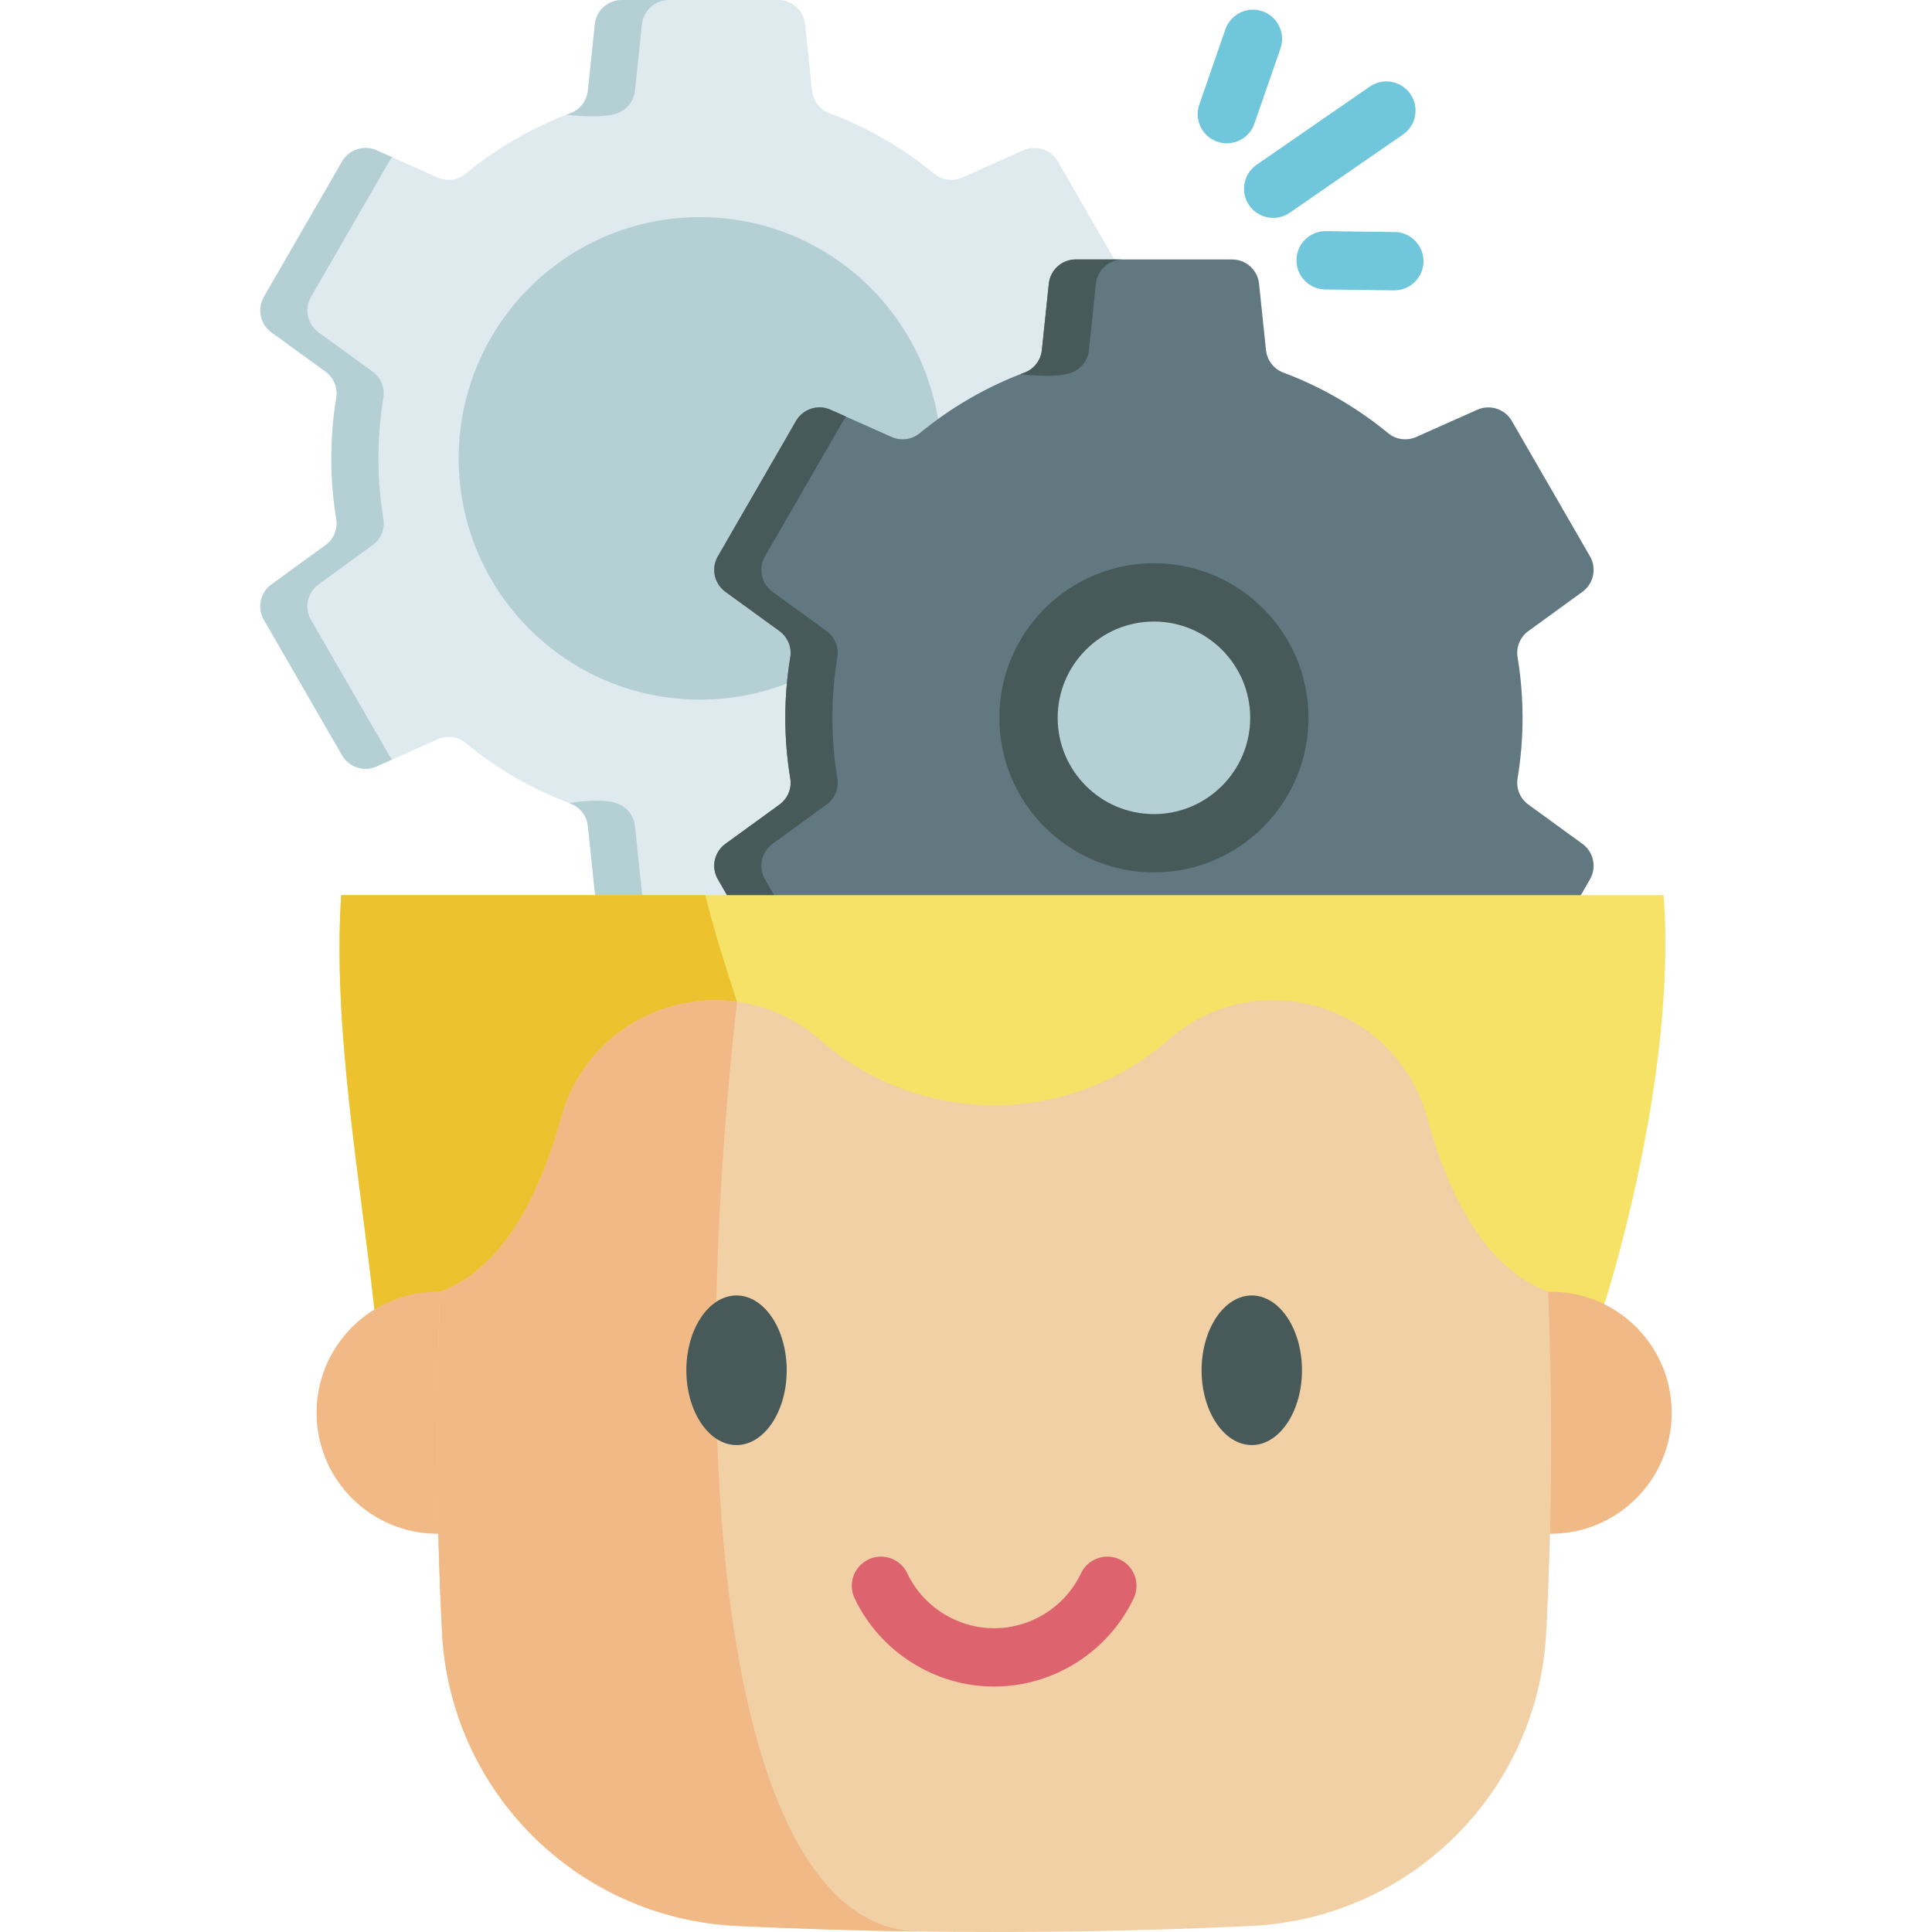 <svg id="Capa_1" enable-background="new 0 0 512 512" height="512" viewBox="0 0 512 512" width="512" xmlns="http://www.w3.org/2000/svg"><path d="m283.185 121.475c0-5.473-.454-10.839-1.32-16.067-.442-2.665.685-5.346 2.871-6.933l14.318-10.396c2.975-2.16 3.838-6.218 2-9.401l-20.715-35.88c-1.838-3.184-5.784-4.465-9.142-2.969l-16.174 7.207c-2.47 1.1-5.359.734-7.446-.985-8.247-6.795-17.628-12.262-27.816-16.079-2.528-.947-4.284-3.268-4.565-5.952l-1.843-17.587c-.383-3.657-3.466-6.433-7.142-6.433h-41.431c-3.676 0-6.759 2.776-7.142 6.432l-1.843 17.587c-.281 2.685-2.037 5.005-4.565 5.952-10.188 3.816-19.569 9.283-27.816 16.079-2.087 1.719-4.976 2.086-7.446.985l-16.174-7.207c-3.358-1.496-7.304-.215-9.142 2.969l-20.715 35.88c-1.838 3.184-.975 7.241 2 9.401l14.318 10.396c2.186 1.587 3.313 4.268 2.871 6.933-.867 5.227-1.32 10.594-1.32 16.067s.454 10.84 1.32 16.067c.442 2.665-.685 5.346-2.871 6.933l-14.318 10.396c-2.975 2.16-3.838 6.218-2 9.401l20.715 35.88c1.838 3.184 5.784 4.465 9.142 2.969l16.174-7.207c2.47-1.1 5.359-.734 7.446.985 8.247 6.795 17.628 12.262 27.816 16.079 2.528.947 4.284 3.268 4.565 5.952l1.843 17.587c.383 3.656 3.466 6.432 7.142 6.432h41.431c3.676 0 6.759-2.776 7.142-6.432l1.843-17.587c.281-2.685 2.037-5.005 4.565-5.952 10.188-3.816 19.569-9.283 27.816-16.079 2.087-1.719 4.976-2.086 7.446-.985l16.174 7.207c3.358 1.496 7.304.215 9.142-2.969l20.715-35.88c1.838-3.184.975-7.241-2-9.401l-14.318-10.396c-2.186-1.587-3.313-4.268-2.871-6.933.867-5.227 1.32-10.593 1.32-16.066z" fill="#dfeaef"/><g fill="#b4d0d5"><path d="m177.256 0c-3.674 0-6.757 2.775-7.139 6.435l-1.843 17.583c-.282 2.688-2.038 5.008-4.565 5.953-3.05 1.14-7.991 1.012-13.648.456.389-.161.778-.308 1.173-.456 2.527-.945 4.284-3.265 4.565-5.953l1.843-17.583c.381-3.66 3.465-6.435 7.139-6.435z"/><path d="m103.131 200.152-20.715-35.88c-1.838-3.184-.975-7.241 2-9.401l14.318-10.396c2.186-1.587 3.313-4.268 2.871-6.933-.867-5.227-1.32-10.594-1.32-16.067s.454-10.839 1.32-16.067c.442-2.665-.685-5.346-2.871-6.933l-14.319-10.396c-2.975-2.16-3.838-6.218-2-9.401l20.715-35.88c.235-.407.505-.782.803-1.125l-4.139-1.844c-3.358-1.496-7.303-.215-9.142 2.969l-20.715 35.88c-1.838 3.184-.975 7.241 2 9.401l14.318 10.396c2.186 1.587 3.313 4.268 2.871 6.933-.867 5.227-1.32 10.594-1.32 16.067s.454 10.839 1.32 16.067c.442 2.665-.685 5.346-2.871 6.933l-14.318 10.396c-2.975 2.16-3.838 6.218-2 9.401l20.715 35.88c1.838 3.184 5.784 4.465 9.142 2.969l4.139-1.844c-.297-.343-.568-.718-.802-1.125z"/><path d="m177.256 242.949h-12.475c-3.674 0-6.757-2.775-7.139-6.429l-1.843-17.59c-.281-2.681-2.038-5.007-4.565-5.953-.148-.054-.302-.114-.449-.174 5.162-.731 9.801-.992 12.924.174 2.527.945 4.284 3.271 4.565 5.953l1.843 17.59c.382 3.653 3.465 6.429 7.139 6.429z"/><circle cx="185.496" cy="121.475" r="63.936"/></g><path d="m403.493 190.23c0-5.473-.454-10.839-1.32-16.067-.442-2.665.685-5.346 2.871-6.933l14.318-10.396c2.975-2.16 3.838-6.218 2-9.401l-20.715-35.88c-1.838-3.184-5.784-4.465-9.142-2.969l-16.174 7.207c-2.47 1.1-5.359.734-7.446-.985-8.247-6.795-17.628-12.262-27.816-16.079-2.528-.947-4.284-3.268-4.565-5.952l-1.843-17.587c-.383-3.656-3.466-6.432-7.142-6.432h-41.431c-3.676 0-6.759 2.776-7.142 6.432l-1.843 17.587c-.281 2.685-2.037 5.005-4.565 5.952-10.188 3.816-19.569 9.283-27.816 16.079-2.087 1.719-4.976 2.086-7.446.985l-16.174-7.207c-3.358-1.496-7.304-.215-9.142 2.969l-20.715 35.88c-1.838 3.184-.975 7.241 2 9.401l14.318 10.396c2.186 1.587 3.313 4.268 2.871 6.933-.867 5.227-1.32 10.594-1.32 16.067s.454 10.84 1.32 16.067c.442 2.665-.685 5.346-2.871 6.933l-14.318 10.396c-2.975 2.16-3.838 6.218-2 9.401l20.715 35.88c1.838 3.184 5.784 4.465 9.142 2.969l16.174-7.207c2.47-1.1 5.359-.734 7.446.985 8.247 6.795 17.628 12.262 27.816 16.079 2.528.947 4.284 3.268 4.565 5.952l1.843 17.587c.383 3.656 3.466 6.432 7.142 6.432h41.431c3.676 0 6.759-2.776 7.142-6.432l1.843-17.587c.281-2.685 2.037-5.005 4.565-5.952 10.188-3.816 19.569-9.283 27.816-16.079 2.087-1.719 4.976-2.086 7.446-.985l16.174 7.207c3.358 1.496 7.304.215 9.142-2.969l20.715-35.88c1.838-3.184.975-7.241-2-9.401l-14.318-10.396c-2.186-1.587-3.313-4.268-2.871-6.933.867-5.228 1.32-10.594 1.32-16.067z" fill="#617881"/><path d="m297.564 68.755c-3.674 0-6.757 2.775-7.139 6.435l-1.843 17.583c-.282 2.688-2.038 5.008-4.565 5.953-3.05 1.14-7.991 1.012-13.648.456.389-.161.778-.308 1.173-.456 2.527-.945 4.284-3.265 4.565-5.953l1.843-17.583c.382-3.66 3.466-6.435 7.139-6.435z" fill="#475959"/><path d="m223.438 268.907-20.715-35.88c-1.838-3.184-.975-7.241 2-9.401l14.318-10.396c2.186-1.587 3.313-4.268 2.871-6.933-.867-5.227-1.32-10.594-1.32-16.067s.454-10.839 1.32-16.067c.442-2.665-.685-5.346-2.871-6.933l-14.318-10.396c-2.975-2.16-3.838-6.218-2-9.401l20.715-35.88c.235-.407.505-.782.803-1.125l-4.139-1.844c-3.358-1.496-7.303-.215-9.142 2.969l-20.715 35.88c-1.838 3.184-.975 7.241 2 9.401l14.318 10.396c2.186 1.587 3.313 4.268 2.871 6.933-.867 5.227-1.32 10.594-1.32 16.067s.454 10.839 1.32 16.067c.442 2.665-.685 5.346-2.871 6.933l-14.318 10.396c-2.975 2.16-3.838 6.218-2 9.401l20.715 35.88c1.838 3.184 5.784 4.465 9.142 2.969l4.139-1.844c-.298-.343-.568-.718-.803-1.125z" fill="#475959"/><path d="m297.564 311.704h-12.475c-3.674 0-6.757-2.775-7.139-6.429l-1.843-17.59c-.281-2.681-2.038-5.008-4.565-5.953-.148-.054-.302-.114-.449-.174 5.162-.731 9.801-.992 12.924.174 2.527.945 4.284 3.271 4.565 5.953l1.843 17.59c.381 3.654 3.465 6.429 7.139 6.429z" fill="#475959"/><circle cx="305.804" cy="190.23" fill="#b4d0d5" r="33.239"/><path d="m305.803 231.195c-22.588 0-40.965-18.377-40.965-40.966s18.377-40.966 40.965-40.966c22.589 0 40.966 18.377 40.966 40.966s-18.377 40.966-40.966 40.966zm0-66.478c-14.067 0-25.512 11.445-25.512 25.513s11.445 25.513 25.512 25.513c14.068 0 25.513-11.445 25.513-25.513s-11.445-25.513-25.513-25.513z" fill="#475959"/><path d="m425.161 345.646-217.786.933-108.147.455c-3.86-35.194-11.136-75.308-8.804-109.814h350.456c3.674 48.895-15.719 108.426-15.719 108.426z" fill="#f6e266"/><path d="m207.375 346.579-108.147.455c-3.86-35.194-11.136-75.308-8.804-109.814h96.485c2.379 9.539 5.399 19.054 8.408 28.232z" fill="#ecc32e"/><path d="m410.754 406.462h.206c17.712 0 32.064-14.364 32.064-32.064 0-17.712-14.352-32.077-32.064-32.077-.23 0-.461 0-.691.012h-293.615c-.231-.012-.461-.012-.692-.012-17.712 0-32.064 14.364-32.064 32.077 0 17.7 14.352 32.064 32.064 32.064h.206" fill="#f1b986"/><path d="m411.066 381.912c0 16.886-.431 33.783-1.294 50.668-2.157 42.214-35.94 75.822-78.177 77.816-29.526 1.399-59.064 1.877-88.591 1.458h-.012c-15.894-.222-31.777-.711-47.671-1.458-42.225-1.994-76.008-35.602-78.177-77.816-1.539-30.086-1.702-60.16-.501-90.246h.012c16.466-6.099 26.261-25.06 32.08-46.144 5.971-21.632 26.693-33.456 46.587-30.739 7.755 1.061 15.393 4.338 21.97 10.099 13.212 11.568 29.69 17.352 46.167 17.352s32.966-5.784 46.179-17.352c8.186-7.172 17.993-10.483 27.649-10.483 18.017 0 35.497 11.545 40.908 31.124 5.807 21.084 15.603 40.045 32.08 46.144.535 13.199.791 26.388.791 39.577z" fill="#f1d0a5"/><path d="m242.992 511.853c-15.894-.222-31.777-.711-47.671-1.458-42.225-1.994-76.008-35.602-78.177-77.816-1.539-30.086-1.702-60.16-.501-90.246h.012c16.466-6.099 26.261-25.06 32.08-46.144 5.971-21.632 26.693-33.456 46.587-30.739-15.102 134.84-.001 244.922 47.67 246.403z" fill="#f1b986"/><path d="m263.461 446.953c-15.723 0-30.24-9.18-36.982-23.388-1.83-3.855-.188-8.463 3.667-10.293 3.857-1.832 8.463-.188 10.293 3.667 4.198 8.845 13.235 14.561 23.022 14.561 9.788 0 18.824-5.715 23.023-14.561 1.829-3.856 6.438-5.497 10.293-3.667s5.497 6.438 3.667 10.293c-6.743 14.207-21.259 23.388-36.983 23.388z" fill="#dd636e"/><path d="m195.187 343.312c-7.334 0-13.301 8.892-13.301 19.822s5.966 19.822 13.301 19.822 13.301-8.892 13.301-19.822c-.001-10.93-5.967-19.822-13.301-19.822z" fill="#475959"/><path d="m331.736 343.312c-7.334 0-13.3 8.892-13.3 19.822s5.966 19.822 13.3 19.822 13.301-8.892 13.301-19.822-5.967-19.822-13.301-19.822z" fill="#475959"/><path d="m325.124 37.975c-.84 0-1.694-.138-2.532-.429-4.031-1.399-6.166-5.801-4.768-9.832l6.921-19.95c1.398-4.031 5.803-6.165 9.832-4.768 4.031 1.399 6.166 5.801 4.768 9.832l-6.921 19.95c-1.108 3.194-4.1 5.197-7.3 5.197z" fill="#70c6da"/><path d="m337.411 57.746c-2.454 0-4.865-1.165-6.365-3.337-2.425-3.512-1.543-8.324 1.968-10.748l30.004-20.716c3.513-2.425 8.324-1.543 10.749 1.968 2.425 3.512 1.543 8.324-1.968 10.748l-30.004 20.716c-1.341.925-2.871 1.369-4.384 1.369z" fill="#70c6da"/><path d="m369.513 76.947c-.034 0-.067 0-.102-.001l-18.203-.235c-4.267-.055-7.681-3.559-7.626-7.826.054-4.267 3.531-7.7 7.825-7.626l18.203.235c4.267.055 7.681 3.559 7.626 7.826-.054 4.233-3.503 7.627-7.723 7.627z" fill="#70c6da"/></svg>